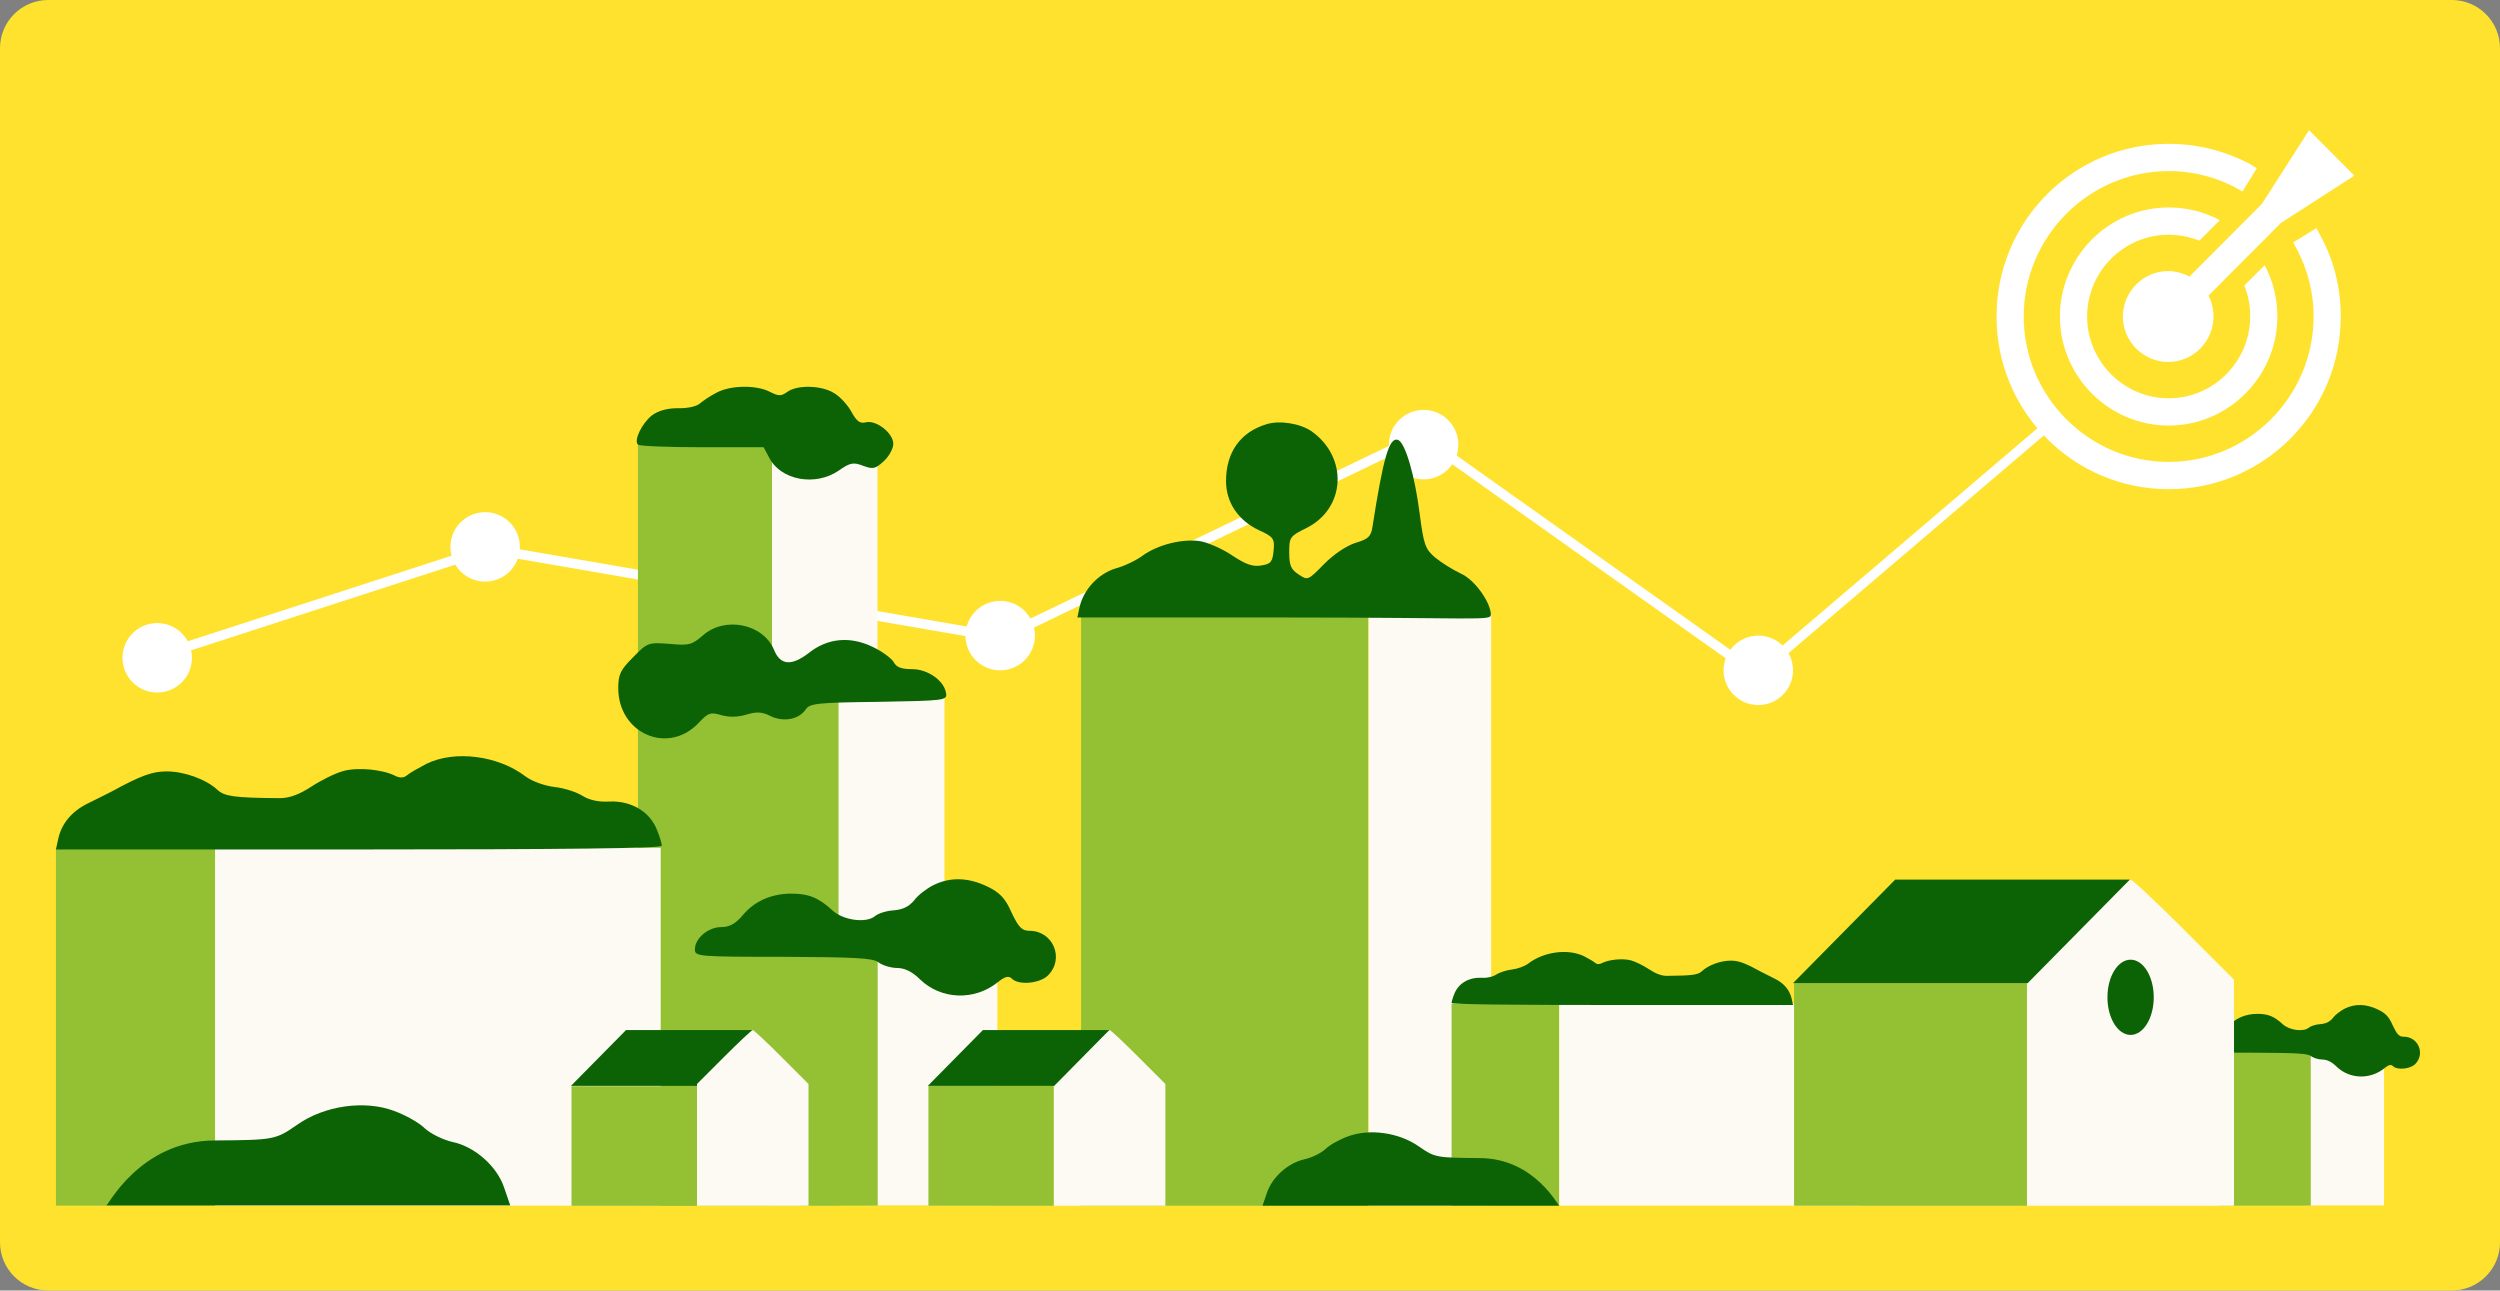<svg xmlns="http://www.w3.org/2000/svg" width="2592" height="1338" fill="none"><rect width="100%" height="100%" fill="#808080" stroke="none"/><path d="M0 50C0 22.386 22.386 0 50 0h2492c27.61 0 50 22.386 50 50v1238c0 27.61-22.39 50-50 50H50c-27.614 0-50-22.39-50-50V50Z" fill="#FFE22E"/><circle cx="503" cy="567" r="36" fill="#fff"/><circle cx="163" cy="682" r="36" fill="#fff"/><path d="M1073 659c0 19.882-16.12 36-36 36s-36-16.118-36-36 16.12-36 36-36 36 16.118 36 36Zm439-198c0 19.882-16.12 36-36 36s-36-16.118-36-36 16.12-36 36-36 36 16.118 36 36Zm347 234c0 19.882-16.12 36-36 36s-36-16.118-36-36 16.12-36 36-36 36 16.118 36 36Zm582-512.888L2394.04 135l-48.84 76.323-75.14 75.379c-6.58-3.299-14.09-5.654-22.07-5.654-25.83 0-46.97 21.2-46.97 47.112 0 25.913 21.14 47.112 46.97 47.112s46.96-21.199 46.96-47.112c0-8.008-1.88-15.075-5.17-21.673l75.14-75.379 76.08-48.996Z" fill="#fff"/><path d="m2401.65 236.504-24.05 14.862c13.15 22.614 21.14 48.526 21.14 76.793 0 82.917-67.63 150.758-150.28 150.758-82.66 0-150.28-67.841-150.28-150.758 0-82.917 67.62-150.758 150.28-150.758 27.71 0 54 7.538 76.55 21.2l14.81-24.128-7.3-4.61c-25.36-13.191-53.54-20.729-84.06-20.729-98.62 0-178.46 80.089-178.46 179.025 0 98.934 79.84 179.025 178.46 179.025s178.45-80.091 178.45-179.025c0-30.622-7.51-58.892-21.13-83.861l-4.13-7.794Z" fill="#fff"/><path d="M2326.88 296.125c4.23 9.893 6.11 20.73 6.11 32.036 0 46.639-38.04 84.802-84.53 84.802s-84.54-38.163-84.54-84.802c0-46.641 38.05-84.801 84.54-84.801 11.27 0 22.07 2.355 31.93 6.124l21.13-21.2c-15.96-8.482-33.81-13.191-53.06-13.191-61.99 0-112.71 50.881-112.71 113.068 0 62.188 50.72 113.069 112.71 113.069 61.99 0 112.71-50.881 112.71-113.069 0-19.315-4.7-37.219-13.15-53.235l-21.14 21.199Z" fill="#fff"/><path d="M171.919 677.506 506.502 569 1039 661l434-209 348 246.999L2126 439" stroke="#fff" stroke-width="10"/><path d="M1120.86 637.324h297.71v612.756h-297.71V637.324Z" fill="#94C133"/><path d="M1419 637.168h127v613.002h-127V637.168Z" fill="#FCFAF2"/><path d="M1313.16 439.818c-26.98 8.093-42.01 28.904-42.01 58.963 0 21.967 12.33 40.465 33.91 50.87 15.42 6.937 16.58 8.864 15.42 21.196-1.16 11.562-2.7 13.874-12.72 15.415-8.86 1.542-16.18-1.156-29.67-10.019-10.02-6.937-25.05-13.489-33.14-15.03-18.5-3.083-44.71 3.468-60.51 15.03-6.16 4.624-18.88 10.79-27.75 13.102-17.72 5.396-33.14 21.582-37.38 40.08l-2.31 10.79h213.89c201.16 0 214.84 3.662 214.84-2.89 0-12.332-16.37-36.033-31.02-42.584-8.09-3.854-20.04-11.176-26.59-16.572-10.41-8.863-11.95-13.102-16.19-45.474-5.01-39.694-15.03-74.378-22.73-76.691-8.87-2.697-15.03 18.499-26.21 90.179-1.54 10.02-4.24 12.718-17.34 16.571-9.64 3.083-22.35 11.562-32.76 21.967-16.57 16.957-16.96 17.342-26.59 10.791-7.71-5.01-9.63-9.25-9.63-22.738 0-15.8.77-16.957 18.11-25.435 40.46-20.425 43.16-73.222 5.01-100.198-11.56-8.093-33.14-11.562-46.63-7.323Z" fill="#0B6305"/><path d="M773.961 460.598h135.846v245.679H773.961V460.598Zm69.379 257.239h135.846v283.253H843.34V717.837Z" fill="#FCFAF2"/><path d="M898.246 995.311h135.844v254.349H898.246V995.311Z" fill="#FCFAF2"/><path d="M661.395 460.751h139v788.999h-139V460.751Z" fill="#94C133"/><path d="M730.395 726.751h139v522.999h-139V726.751Z" fill="#94C133"/><path d="M829 987h81v263h-81V987Z" fill="#94C133"/><path d="M743.126 407.03c-6.166 3.083-14.259 8.478-17.342 11.176-3.083 3.083-13.489 5.395-22.738 5.01-10.79 0-20.039 2.312-26.976 7.322-10.405 8.093-19.269 26.206-14.645 30.445 1.542 1.542 31.216 2.698 66.286 2.698h63.973l5.78 10.79c11.947 23.508 47.787 30.06 72.066 13.489 11.947-8.479 15.415-8.864 25.435-5.01 10.405 3.853 12.718 3.083 21.581-5.01 5.396-5.01 9.635-13.103 9.635-17.728 0-11.176-17.728-25.049-28.518-22.352-6.166 1.542-9.635-1.156-15.03-11.176-3.854-6.937-11.947-15.8-18.113-19.269-13.103-8.093-38.152-8.478-48.172-1.156-6.552 4.625-8.864 4.625-18.113 0-13.874-7.322-40.85-6.937-55.109.771Zm-14.26 251.652c-11.561 10.02-14.644 10.791-34.684 8.864-21.966-1.542-22.737-1.542-37.767 13.874C643.312 694.522 641 699.147 641 713.406c0 47.016 51.255 69.368 82.856 36.611 10.406-11.176 12.718-11.947 24.279-8.478 8.479 2.312 17.342 1.927 26.206-.771 10.405-3.083 15.801-2.698 24.279 1.541 13.488 6.552 29.289 3.854 36.611-6.551 4.239-6.551 11.561-7.322 75.92-8.093 68.597-1.156 70.909-1.541 69.753-8.864-1.927-13.103-18.883-25.049-35.455-25.049-10.79 0-16.186-1.927-18.883-7.323-2.312-3.853-11.947-11.176-21.967-15.8-23.123-11.176-46.631-9.249-66.285 6.551-17.727 13.489-29.289 12.718-35.84-3.468-11.176-26.977-50.87-35.07-73.608-15.03Zm239.012 258.974c-6.937 3.468-16.186 10.405-20.04 15.8-5.395 6.552-11.946 9.635-21.195 10.405-7.323.386-16.186 3.083-19.655 6.166-9.249 7.323-32.757 4.24-43.933-6.166-14.259-13.103-24.664-17.342-42.392-17.342-20.81 0-38.538 7.708-50.87 22.738-7.322 8.478-13.488 11.946-21.966 11.946-13.489 0-27.362 11.562-27.362 23.123 0 7.322 2.697 7.708 91.72 7.708 73.993.385 92.876 1.156 98.657 5.78 4.239 3.086 12.718 5.786 19.269 5.786 7.708 0 15.801 3.85 23.894 11.94 21.581 20.81 55.875 22.35 80.155 3.08 7.71-6.16 11.56-7.32 15.03-3.85 6.94 6.94 28.91 5.01 37.38-3.47 17.35-17.339 5.4-46.243-19.26-46.243-7.71 0-11.18-3.468-18.5-18.883-6.55-15.03-12.33-20.811-25.05-26.977-20.04-9.634-38.54-10.02-55.882-1.541Z" fill="#0B6305"/><path d="M2388.28 1093.45h83.5v156.34h-83.5v-156.34Z" fill="#FCFAF2"/><path d="M2301.13 1088.34h94.66V1250h-94.66v-161.66Z" fill="#94C133"/><path d="M2431.08 1045.71c-4.26 2.14-9.95 6.4-12.32 9.72-3.31 4.02-7.34 5.92-13.03 6.39-4.5.24-9.94 1.9-12.08 3.79-5.68 4.5-20.13 2.61-27-3.79-8.77-8.05-15.16-10.66-26.06-10.66-12.79 0-23.69 4.74-31.27 13.98-4.5 5.21-8.29 7.34-13.5 7.34-8.29 0-16.82 7.11-16.82 14.21 0 4.51 1.66 4.74 56.38 4.74 45.48.24 57.09.71 60.64 3.56 2.61 1.89 7.82 3.55 11.85 3.55 4.73 0 9.71 2.37 14.68 7.34 13.27 12.79 34.35 13.74 49.28 1.9 4.73-3.79 7.1-4.5 9.23-2.37 4.27 4.26 17.77 3.08 22.98-2.13 10.66-10.66 3.32-28.43-11.84-28.43-4.74 0-6.87-2.13-11.37-11.61-4.03-9.24-7.58-12.79-15.4-16.58-12.32-5.92-23.69-6.16-34.35-.95Z" fill="#0B6305"/><path d="M58 879h165v371H58V879Z" fill="#94C133"/><path d="M223 879h462v371H223V879Z" fill="#FCFAF2"/><path d="M441.838 792.082c-8.093 4.239-16.957 9.249-19.655 11.561-3.468 3.083-7.707 3.083-12.332.771-12.717-6.552-38.538-9.249-53.953-5.01-8.478 2.312-23.123 9.634-33.143 16.186-12.332 8.093-22.737 11.946-32.757 11.946-47.787-.385-57.036-1.926-64.358-8.478-11.947-11.176-34.684-19.269-52.797-19.269-15.03 0-26.591 4.239-57.036 20.811-5.395 2.697-16.571 8.478-24.664 12.332-16.572 8.093-27.362 20.81-30.83 36.996L58 880.719h314.084c213.5 0 314.084-1.156 314.084-3.854 0-2.312-2.312-10.02-5.396-17.342-7.707-18.498-26.591-29.289-48.557-28.518-11.562.771-21.196-1.542-28.133-5.781-5.781-3.854-18.884-8.093-28.903-9.249-10.406-1.156-23.123-5.781-30.06-10.791-28.518-21.966-73.993-27.747-103.281-13.102Z" fill="#0B6305"/><path d="M1505 1040.62h111.63V1250H1505v-209.38Z" fill="#94C133"/><path d="M1616.63 1040.62h312.58V1250h-312.58v-209.38Z" fill="#FCFAF2"/><path d="M1642.69 991.596c4.56 2.41 9.56 5.259 11.08 6.574 1.95 1.753 4.34 1.753 6.95.439 7.16-3.726 21.71-5.26 30.4-2.849 4.78 1.315 13.03 5.48 18.68 9.2 6.95 4.61 12.81 6.8 18.46 6.8 26.93-.22 32.14-1.1 36.27-4.82 6.73-6.36 19.54-10.961 29.75-10.961 8.47 0 14.99 2.41 32.14 11.831 3.04 1.54 9.34 4.82 13.9 7.02 9.34 4.6 15.42 11.83 17.38 21.03l1.3 6.14h-177c-120.32 0-177-.66-177-2.19 0-1.32 1.3-5.7 3.04-9.86 4.34-10.52 14.99-16.66 27.36-16.22 6.52.44 11.95-.88 15.86-3.29 3.26-2.19 10.64-4.6 16.29-5.26 5.86-.65 13.03-3.28 16.94-6.133 16.07-12.492 41.7-15.779 58.2-7.451Z" fill="#0B6305"/><path d="M962.582 1125.81h130.068v124.28H962.582v-124.28Z" fill="#94C133"/><path d="m1120.39 1096.13-27.75 27.75v126.21h115.62v-126.21l-27.75-27.75c-15.41-15.41-28.9-28.13-30.06-28.13-1.15 0-14.64 12.72-30.06 28.13Z" fill="#FCFAF2"/><path d="M990.518 1096.9 962 1125.81h131.03l28.52-28.91 28.51-28.9h-131.02l-28.522 28.9Z" fill="#0B6305"/><path d="M1860.08 1019.33h241.5v230.76h-241.5v-230.76Z" fill="#94C133"/><path d="m2153.09 964.234-51.52 51.516v234.34h214.66v-234.34l-51.52-51.516C2236.09 935.612 2211.05 912 2208.9 912c-2.15 0-27.19 23.612-55.81 52.234Z" fill="#FCFAF2"/><path d="M1911.95 965.666 1859 1019.33h243.28l52.95-53.664 52.95-53.665H1964.9l-52.95 53.665Zm-514.7 212.664c-8.48 3.08-18.88 8.86-23.12 13.1-4.63 4.24-14.26 8.87-21.2 10.41-16.95 3.47-33.91 18.5-39.31 34.68l-4.62 13.49h307.83c0 3.47-24.19-49.33-83.15-49.33-44.32-.38-45.86-.38-62.44-11.95-20.81-14.64-51.64-18.88-73.99-10.4Zm-988.374-26.42c11.54 4.21 25.704 12.1 31.474 17.89 6.294 5.79 19.408 12.1 28.85 14.21 23.081 4.73 46.161 25.25 53.505 47.35l6.295 18.42H110c0 4.73 32.925-67.35 113.182-67.35 60.324-.53 62.423-.53 84.979-16.31 28.326-20 70.291-25.79 100.715-14.21Z" fill="#0B6305"/><path d="M592.527 1126.18h130v124h-130v-124Z" fill="#94C133"/><path d="M620.518 1096.9 592 1125.81h131.029l28.518-28.91 28.518-28.9H649.036l-28.518 28.9Z" fill="#0B6305"/><path d="m750.384 1096.13-27.747 27.75v126.21H838.25v-126.21l-27.747-27.75c-15.415-15.41-28.903-28.13-30.059-28.13-1.157 0-14.645 12.72-30.06 28.13Z" fill="#FCFAF2"/><ellipse cx="2209" cy="1034" rx="24" ry="39" fill="#0B6305"/></svg>